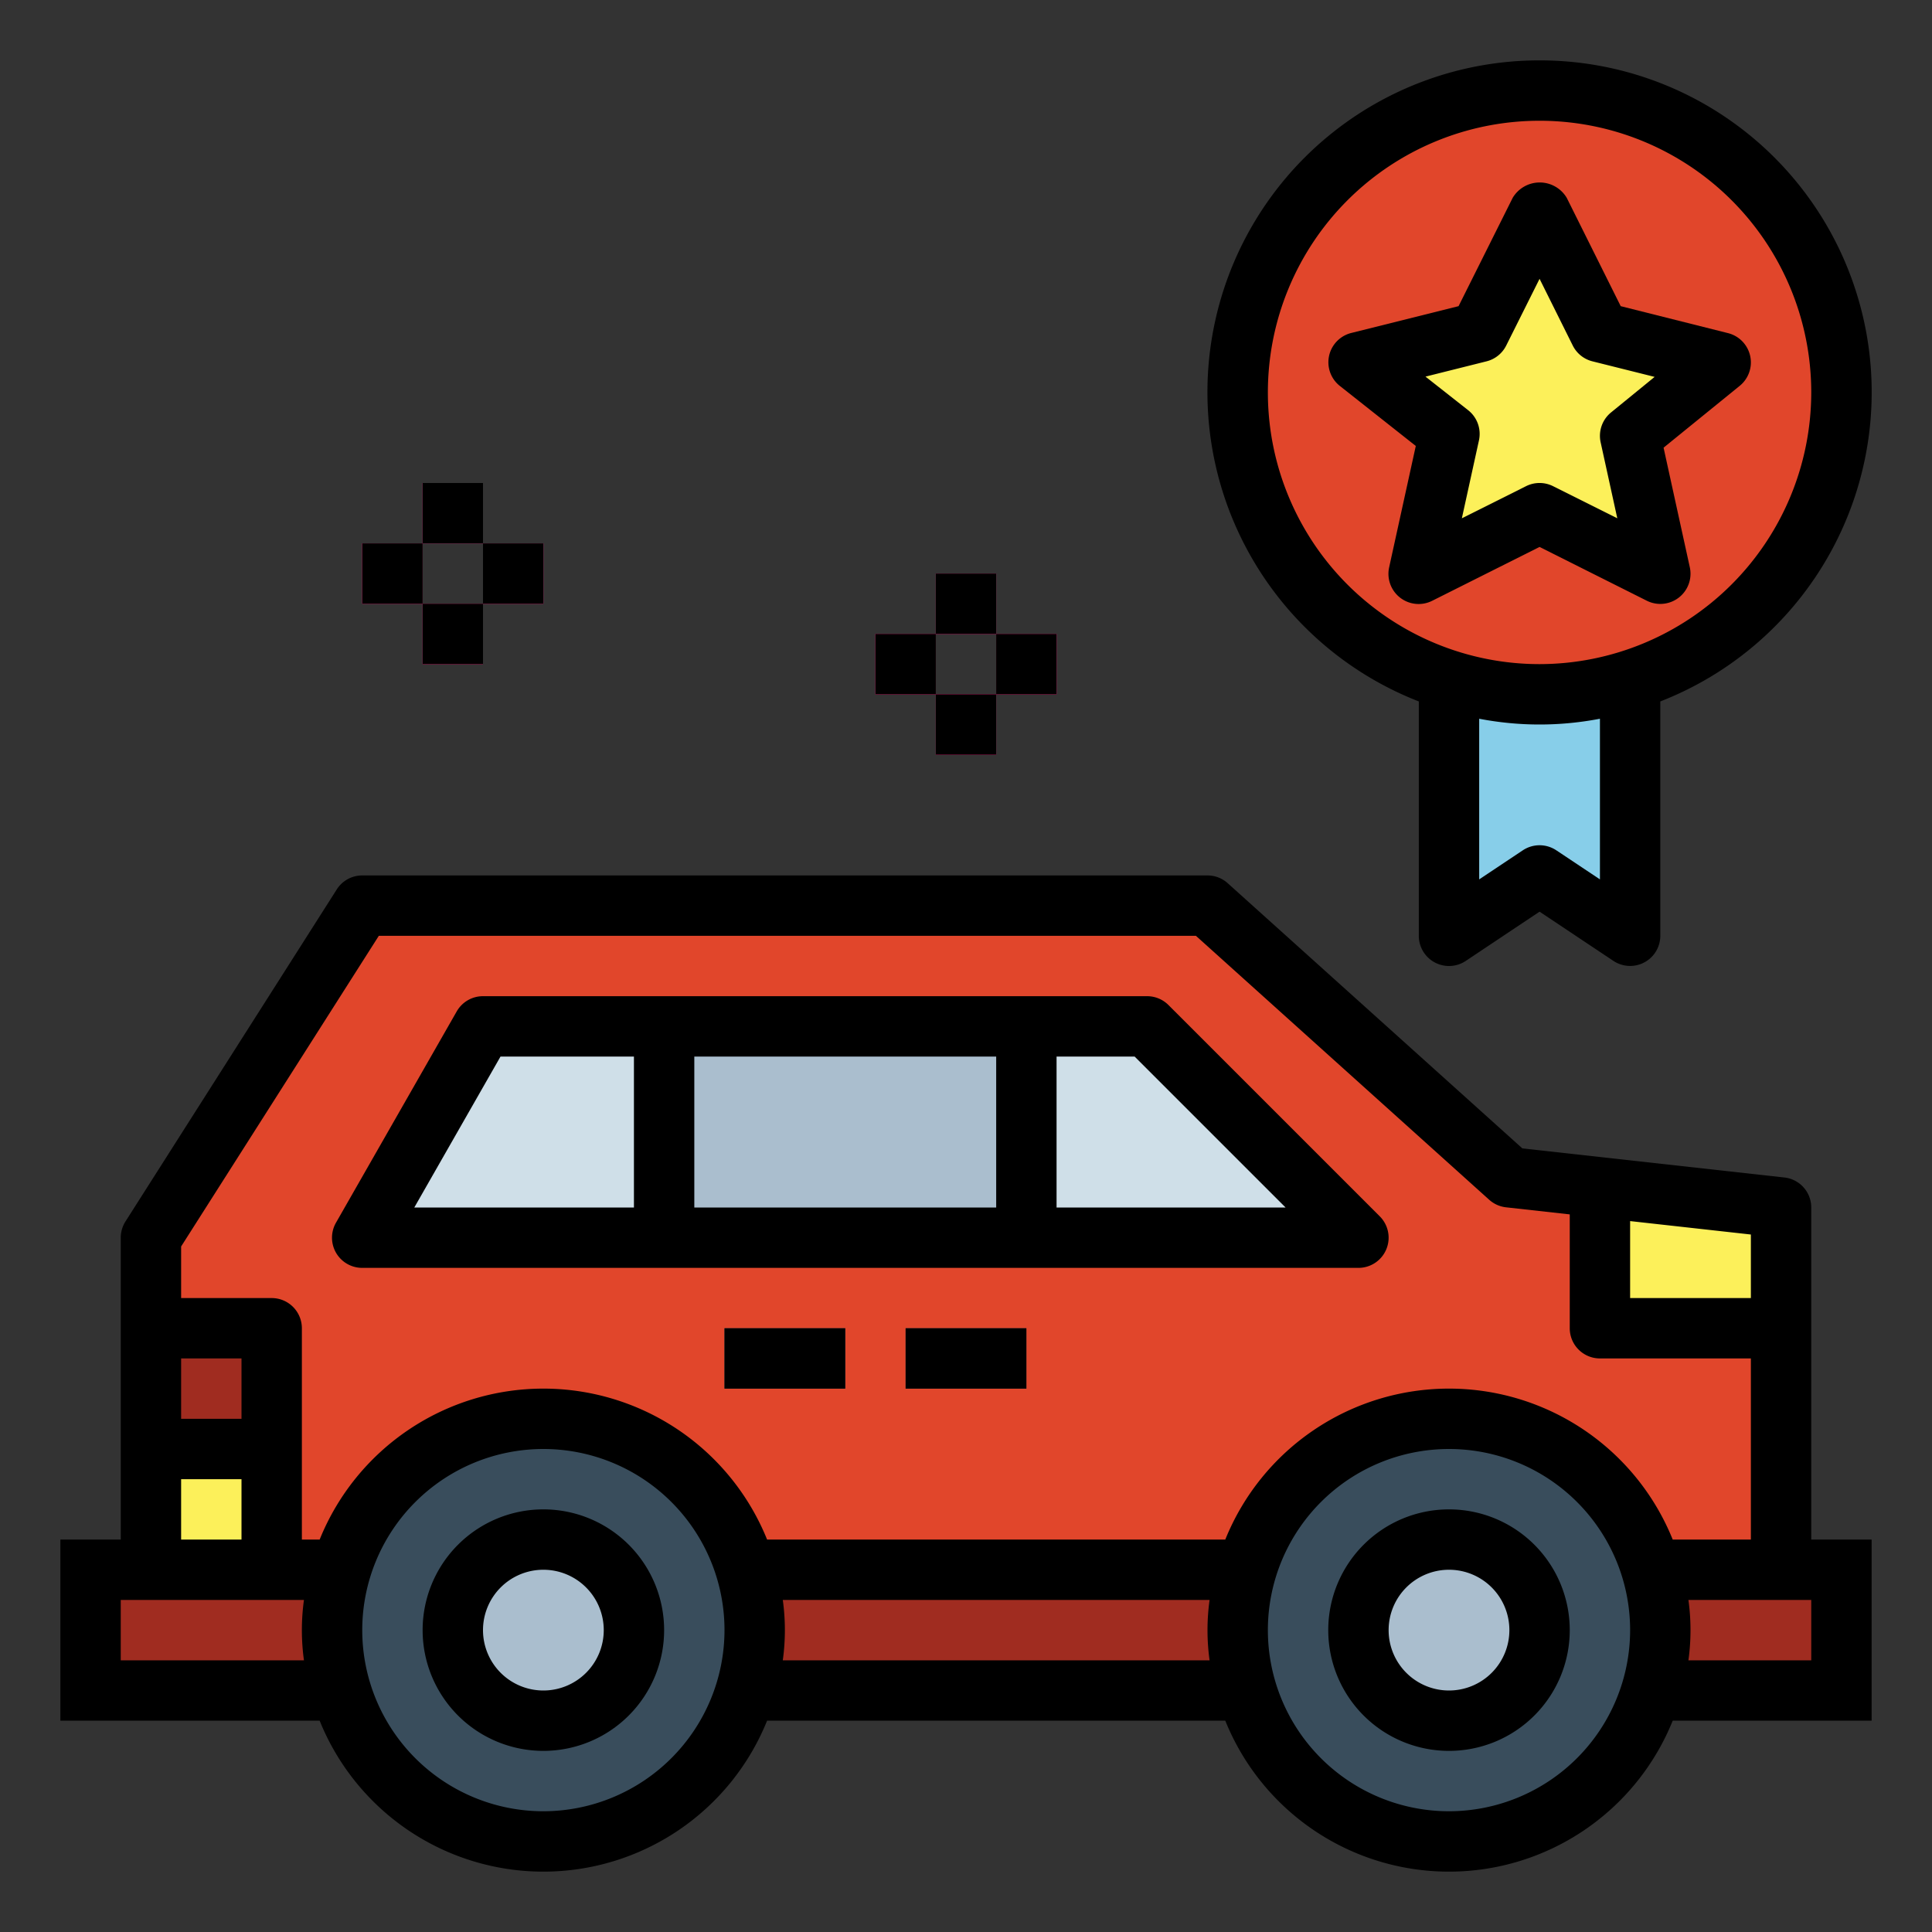 <?xml version="1.0" encoding="UTF-8"?> <svg xmlns="http://www.w3.org/2000/svg" height="512" viewBox="0 0 64 64" width="512"><rect x="0" y="0" width="64" height="64" fill="#333333" stroke="none"/> <g id="Filled_outline" data-name="Filled outline"> <path d="m3 52h58v4h-58z" fill="#a02c20"></path> <path d="m5 52v-11l7-11h28l10 9 9 1v12z" fill="#e1462b"></path> <path d="m16 34-4 7h10v-7z" fill="#cfdfe8"></path> <path d="m38 34 7 7h-11v-7z" fill="#cfdfe8"></path> <path d="m22 34h12v7h-12z" fill="#aabece"></path> <path d="m5 48h4v4h-4z" fill="#fcf05a"></path> <path d="m5 44h4v4h-4z" fill="#a02c20"></path> <path d="m59 44h-6v-4.667l6 .667z" fill="#fcf05a"></path> <path d="m30 44h4v2h-4z" fill="#394d5c"></path> <path d="m24 44h4v2h-4z" fill="#394d5c"></path> <path d="m48 21h6v10l-3-2-3 2z" fill="#87cee9"></path> <g fill="#d9176c"> <path d="m14 16h2v2h-2z"></path> <path d="m14 20h2v2h-2z"></path> <path d="m12 18h2v2h-2z"></path> <path d="m16 18h2v2h-2z"></path> <path d="m14 16h2v2h-2z"></path> <path d="m14 20h2v2h-2z"></path> <path d="m12 18h2v2h-2z"></path> <path d="m16 18h2v2h-2z"></path> <path d="m31 19h2v2h-2z"></path> <path d="m31 23h2v2h-2z"></path> <path d="m29 21h2v2h-2z"></path> <path d="m33 21h2v2h-2z"></path> <path d="m31 19h2v2h-2z"></path> <path d="m31 23h2v2h-2z"></path> <path d="m29 21h2v2h-2z"></path> <path d="m33 21h2v2h-2z"></path> </g> <circle cx="18" cy="54" fill="#394d5c" r="7"></circle> <circle cx="18" cy="54" fill="#aabece" r="3"></circle> <circle cx="48" cy="54" fill="#394d5c" r="7"></circle> <circle cx="48" cy="54" fill="#aabece" r="3"></circle> <circle cx="51" cy="13" fill="#e1462b" r="10"></circle> <path d="m51 7 2 4 4 1-3 2.438 1 4.562-4-2-4 2 1.016-4.625-3.016-2.375 4-1z" fill="#fcf05a"></path> <path d="m18 50a4 4 0 1 0 4 4 4 4 0 0 0 -4-4zm0 6a2 2 0 1 1 2-2 2 2 0 0 1 -2 2z"></path> <path d="m48 50a4 4 0 1 0 4 4 4 4 0 0 0 -4-4zm0 6a2 2 0 1 1 2-2 2 2 0 0 1 -2 2z"></path> <path d="m60 40a1 1 0 0 0 -.89-.994l-8.68-.964-9.761-8.785a1 1 0 0 0 -.669-.257h-28a1 1 0 0 0 -.844.463l-7 11a1.012 1.012 0 0 0 -.156.537v10h-2v6h8.589a7.992 7.992 0 0 0 14.822 0h15.178a7.992 7.992 0 0 0 14.822 0h6.589v-6h-2zm-2 3h-4v-2.55l4 .445zm-45.451-12h27.067l9.715 8.743a1 1 0 0 0 .559.251l2.11.234v3.772a1 1 0 0 0 1 1h5v6h-2.589a7.992 7.992 0 0 0 -14.822 0h-15.178a7.992 7.992 0 0 0 -14.822 0h-.589v-7a1 1 0 0 0 -1-1h-3v-1.709zm-6.549 14h2v2h-2zm0 4h2v2h-2zm-2 6v-2h6.069a7.281 7.281 0 0 0 0 2zm14 5a6 6 0 1 1 6-6 6.006 6.006 0 0 1 -6 6zm7.931-5a7.281 7.281 0 0 0 0-2h14.138a7.281 7.281 0 0 0 0 2zm22.069 5a6 6 0 1 1 6-6 6.006 6.006 0 0 1 -6 6zm12-5h-4.069a7.281 7.281 0 0 0 0-2h4.069z"></path> <path d="m12 42h33a1 1 0 0 0 .707-1.707l-7-7a1 1 0 0 0 -.707-.293h-22a1 1 0 0 0 -.868.5l-4 7a1 1 0 0 0 .868 1.5zm30.586-2h-7.586v-5h2.586zm-9.586 0h-10v-5h10zm-16.42-5h4.42v5h-7.276z"></path> <path d="m30 44h4v2h-4z"></path> <path d="m24 44h4v2h-4z"></path> <path d="m51 2a10.993 10.993 0 0 0 -4 21.236v7.764a1 1 0 0 0 1.555.832l2.445-1.632 2.445 1.63a1 1 0 0 0 1.555-.83v-7.764a10.993 10.993 0 0 0 -4-21.236zm2 27.131-1.445-.963a1 1 0 0 0 -1.11 0l-1.445.963v-5.322a10.567 10.567 0 0 0 4 0zm-2-7.131a9 9 0 1 1 9-9 9.01 9.01 0 0 1 -9 9z"></path> <path d="m53.688 10.142-1.788-3.589a1.042 1.042 0 0 0 -1.79 0l-1.793 3.589-3.554.888a1 1 0 0 0 -.377 1.756l2.514 1.987-.881 4.013a1 1 0 0 0 1.428 1.114l3.553-1.782 3.553 1.782a1 1 0 0 0 1.424-1.109l-.869-3.961 2.523-2.049a1 1 0 0 0 -.389-1.746zm-.319 3.52a1 1 0 0 0 -.346.989l.552 2.518-2.128-1.064a1 1 0 0 0 -.894 0l-2.127 1.064.566-2.58a1 1 0 0 0 -.357-1l-1.414-1.113 2.021-.506a1 1 0 0 0 .653-.523l1.105-2.211 1.1 2.211a1 1 0 0 0 .653.523l2.059.515z"></path> <path d="m14 16h2v2h-2z"></path> <path d="m14 20h2v2h-2z"></path> <path d="m12 18h2v2h-2z"></path> <path d="m16 18h2v2h-2z"></path> <path d="m31 19h2v2h-2z"></path> <path d="m31 23h2v2h-2z"></path> <path d="m29 21h2v2h-2z"></path> <path d="m33 21h2v2h-2z"></path> </g> </svg> 